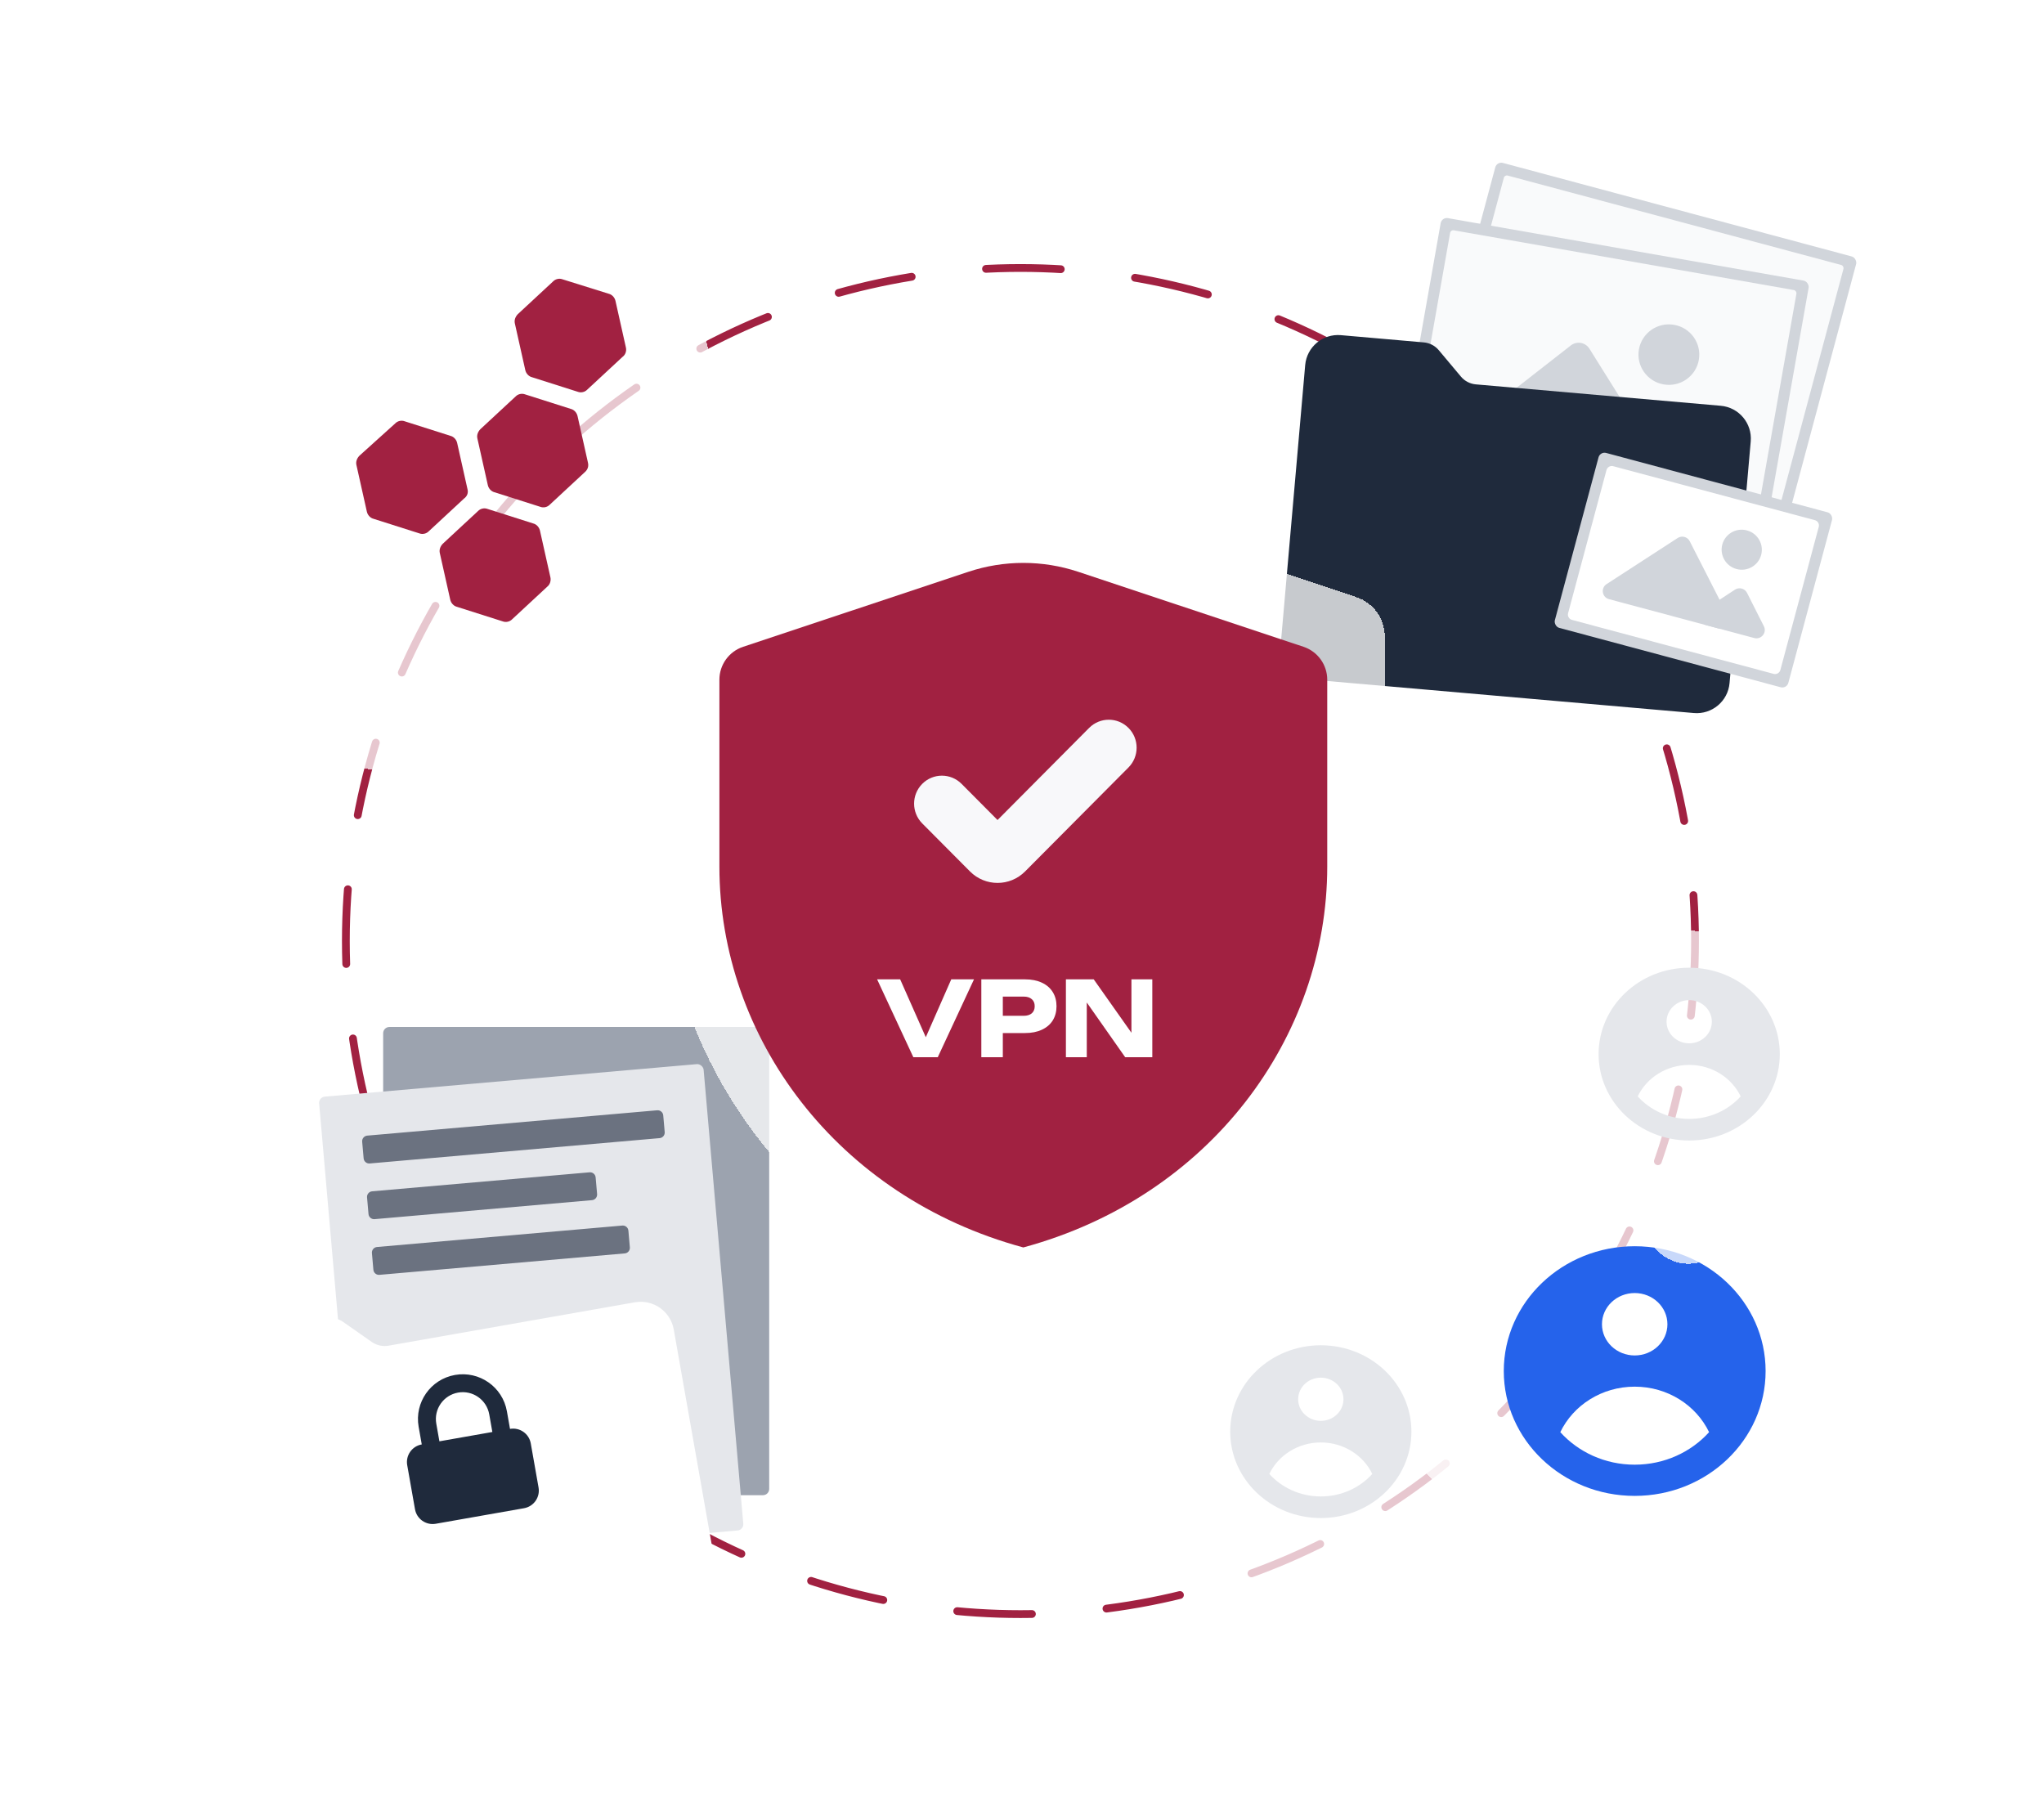 <svg width="656" height="580" viewBox="0 0 656 580" fill="none" xmlns="http://www.w3.org/2000/svg">
<ellipse cx="327.5" cy="302" rx="216.5" ry="216" stroke="#A12141" stroke-width="2.5" stroke-linecap="round" stroke-linejoin="round" stroke-dasharray="24 24"/>
<g filter="url(#filter0_bd_9_2394)">
<path d="M127.338 232.454C113.661 235.514 100.094 226.907 97.034 213.23L74.875 114.176C71.816 100.5 80.422 86.932 94.099 83.873L193.153 61.713C206.83 58.654 220.397 67.26 223.456 80.937L245.616 179.991C248.675 193.668 240.069 207.235 226.392 210.295L127.338 232.454Z" fill="white" fill-opacity="0.75" shape-rendering="crispEdges"/>
</g>
<path d="M176.645 185.264L173.293 170.279C173.051 169.197 172.191 168.254 171.16 167.998L156.486 163.332C155.42 162.922 154.184 163.198 153.395 164.023L142.108 174.497C141.319 175.323 140.908 176.388 141.15 177.469L144.502 192.455C144.744 193.536 145.604 194.48 146.635 194.736L161.31 199.402C162.375 199.812 163.611 199.536 164.4 198.71L175.687 188.236C176.511 187.566 176.887 186.346 176.645 185.264Z" fill="#A12141"/>
<path d="M150.073 157.143L146.721 142.157C146.479 141.076 145.619 140.133 144.588 139.877L129.914 135.211C128.848 134.8 127.612 135.077 126.823 135.902L115.347 146.256C114.558 147.081 114.147 148.147 114.389 149.228L117.742 164.214C117.984 165.295 118.844 166.238 119.874 166.494L134.549 171.16C135.614 171.571 136.85 171.294 137.639 170.469L148.926 159.995C149.905 159.29 150.315 158.224 150.073 157.143Z" fill="#A12141"/>
<path d="M188.705 148.501L185.353 133.515C185.111 132.434 184.251 131.49 183.22 131.234L168.546 126.568C167.48 126.158 166.244 126.434 165.455 127.26L154.168 137.734C153.379 138.559 152.968 139.624 153.21 140.706L156.563 155.691C156.804 156.773 157.665 157.716 158.695 157.972L173.37 162.638C174.435 163.049 175.671 162.772 176.46 161.947L187.747 151.473C188.691 150.613 188.947 149.582 188.705 148.501Z" fill="#A12141"/>
<path d="M200.884 111.547L197.531 96.561C197.29 95.48 196.429 94.537 195.399 94.281L180.57 89.649C179.504 89.239 178.268 89.515 177.479 90.341L166.192 100.815C165.403 101.64 164.992 102.705 165.234 103.787L168.587 118.772C168.829 119.854 169.689 120.797 170.72 121.053L185.394 125.719C186.459 126.13 187.695 125.853 188.484 125.028L199.772 114.554C200.75 113.848 201.126 112.629 200.884 111.547Z" fill="#A12141"/>
<g filter="url(#filter1_bd_9_2394)">
<path d="M452.932 453.969C445.046 446.083 445.046 433.297 452.932 425.411L510.048 368.295C517.934 360.409 530.719 360.409 538.605 368.295L595.721 425.411C603.607 433.297 603.607 446.083 595.721 453.969L538.605 511.085C530.719 518.971 517.934 518.971 510.048 511.085L452.932 453.969Z" fill="white" fill-opacity="0.75" shape-rendering="crispEdges"/>
</g>
<path fill-rule="evenodd" clip-rule="evenodd" d="M566.653 440.001C566.653 462.127 547.842 480.063 524.638 480.063C501.433 480.063 482.622 462.127 482.622 440.001C482.622 417.876 501.433 399.94 524.638 399.94C547.842 399.94 566.653 417.876 566.653 440.001ZM535.142 424.978C535.142 430.51 530.439 434.994 524.638 434.994C518.837 434.994 514.134 430.51 514.134 424.978C514.134 419.447 518.837 414.963 524.638 414.963C530.439 414.963 535.142 419.447 535.142 424.978ZM524.637 445.009C514.041 445.009 504.911 450.993 500.761 459.61C506.54 466.001 515.093 470.047 524.638 470.047C534.182 470.047 542.735 466.001 548.514 459.61C544.364 450.993 535.234 445.009 524.637 445.009Z" fill="#2563EB"/>
<g filter="url(#filter2_bd_9_2394)">
<path d="M492.504 347.953C487.047 342.495 487.047 333.647 492.504 328.189L532.032 288.661C537.49 283.204 546.338 283.204 551.796 288.661L591.324 328.189C596.782 333.647 596.782 342.495 591.324 347.953L551.796 387.481C546.338 392.939 537.49 392.939 532.032 387.481L492.504 347.953Z" fill="white" fill-opacity="0.75" shape-rendering="crispEdges"/>
</g>
<path fill-rule="evenodd" clip-rule="evenodd" d="M571.207 338.287C571.207 353.599 558.189 366.012 542.13 366.012C526.071 366.012 513.052 353.599 513.052 338.287C513.052 322.974 526.071 310.562 542.13 310.562C558.189 310.562 571.207 322.974 571.207 338.287ZM549.399 327.89C549.399 331.718 546.145 334.821 542.13 334.821C538.115 334.821 534.861 331.718 534.861 327.89C534.861 324.062 538.115 320.958 542.13 320.958C546.145 320.958 549.399 324.062 549.399 327.89ZM542.13 341.752C534.797 341.752 528.478 345.893 525.606 351.857C529.605 356.28 535.524 359.08 542.13 359.08C548.735 359.08 554.655 356.28 558.654 351.857C555.782 345.894 549.463 341.752 542.13 341.752Z" fill="#E5E7EB"/>
<g filter="url(#filter3_bd_9_2394)">
<path d="M374.275 469.114C368.817 463.656 368.817 454.808 374.275 449.35L413.803 409.822C419.26 404.365 428.109 404.365 433.567 409.822L473.095 449.35C478.552 454.808 478.552 463.656 473.095 469.114L433.567 508.642C428.109 514.1 419.26 514.1 413.803 508.642L374.275 469.114Z" fill="white" fill-opacity="0.75" shape-rendering="crispEdges"/>
</g>
<path fill-rule="evenodd" clip-rule="evenodd" d="M452.978 459.448C452.978 474.76 439.96 487.173 423.9 487.173C407.841 487.173 394.823 474.76 394.823 459.448C394.823 444.136 407.841 431.723 423.9 431.723C439.96 431.723 452.978 444.136 452.978 459.448ZM431.17 449.051C431.17 452.879 427.915 455.982 423.9 455.982C419.886 455.982 416.631 452.879 416.631 449.051C416.631 445.223 419.886 442.12 423.9 442.12C427.915 442.12 431.17 445.223 431.17 449.051ZM423.9 462.913C416.567 462.913 410.248 467.055 407.376 473.018C411.375 477.441 417.295 480.241 423.9 480.241C430.506 480.241 436.425 477.441 440.424 473.018C437.552 467.055 431.233 462.913 423.9 462.913Z" fill="#E5E7EB"/>
<rect x="122.971" y="329.581" width="123.893" height="150.257" rx="2" fill="#9CA3AF"/>
<rect width="123.892" height="150.258" rx="2" transform="matrix(0.996 -0.087 0.087 0.996 102.254 352.106)" fill="#E5E7EB"/>
<path d="M116.235 366.388C116.149 365.401 116.88 364.531 117.868 364.445L210.914 356.314C211.903 356.228 212.774 356.958 212.86 357.945L213.33 363.307C213.416 364.294 212.685 365.164 211.697 365.25L118.651 373.381C117.663 373.467 116.792 372.737 116.705 371.75L116.235 366.388Z" fill="#6B7280"/>
<path d="M117.8 384.26C117.714 383.273 118.445 382.403 119.433 382.316L189.218 376.219C190.206 376.132 191.077 376.862 191.164 377.849L191.633 383.211C191.72 384.198 190.989 385.068 190 385.154L120.216 391.252C119.227 391.339 118.356 390.608 118.27 389.621L117.8 384.26Z" fill="#6B7280"/>
<path d="M119.365 402.131C119.279 401.144 120.01 400.274 120.998 400.188L199.729 393.308C200.718 393.222 201.589 393.952 201.675 394.939L202.145 400.3C202.231 401.287 201.5 402.158 200.512 402.244L121.781 409.124C120.792 409.21 119.921 408.48 119.835 407.493L119.365 402.131Z" fill="#6B7280"/>
<g filter="url(#filter4_d_9_2394)">
<path d="M85.084 515.994L69.234 426.214C68.201 420.359 72.115 414.777 77.976 413.744L104.739 409.031C106.616 408.701 108.547 409.128 110.108 410.22L119.328 416.668C120.889 417.76 122.82 418.187 124.697 417.857L203.75 403.935C209.612 402.903 215.201 406.812 216.235 412.666L229.972 490.478C231.006 496.332 227.092 501.915 221.23 502.947L97.569 524.725C91.707 525.757 86.118 521.848 85.084 515.994Z" fill="white"/>
</g>
<path fill-rule="evenodd" clip-rule="evenodd" d="M135.358 463.547L134.359 457.889C132.98 450.077 138.202 442.628 146.024 441.25C153.845 439.873 161.303 445.089 162.683 452.901L163.681 458.559C166.81 458.008 169.793 460.094 170.345 463.219L172.842 477.364C173.394 480.488 171.305 483.468 168.176 484.019L139.852 489.007C136.724 489.558 133.74 487.472 133.189 484.347L130.692 470.202C130.14 467.078 132.229 464.098 135.358 463.547ZM157.018 453.899L158.017 459.556L141.022 462.549L140.023 456.892C139.196 452.204 142.33 447.735 147.022 446.908C151.715 446.082 156.19 449.212 157.018 453.899Z" fill="#1F2A3C"/>
<rect width="119.888" height="91.582" rx="2" transform="matrix(0.966 0.259 -0.259 0.966 480.41 51.767)" fill="#D1D5DB"/>
<rect width="112.836" height="84.537" rx="1" transform="matrix(0.966 0.259 -0.259 0.966 482.904 56.081)" fill="#F9FAFB"/>
<path d="M518.089 96.417C520.115 95.103 522.843 95.833 523.94 97.983L542.614 134.594C544.207 137.716 541.339 141.233 537.941 140.323L484.767 126.093C481.369 125.184 480.646 120.706 483.588 118.797L518.089 96.417Z" fill="#D1D5DB"/>
<path d="M545.879 121.482C547.911 120.151 550.66 120.886 551.754 123.054L559.919 139.239C561.494 142.36 558.627 145.859 555.238 144.952L531.899 138.706C528.51 137.799 527.779 133.337 530.706 131.421L545.879 121.482Z" fill="#D1D5DB"/>
<ellipse cx="9.76" cy="9.706" rx="9.76" ry="9.706" transform="matrix(0.966 0.259 -0.259 0.966 542.264 90.198)" fill="#D1D5DB"/>
<rect width="119.887" height="91.583" rx="2" transform="matrix(0.985 0.173 -0.174 0.985 462.714 69.655)" fill="#D1D5DB"/>
<rect width="112.835" height="84.538" rx="1" transform="matrix(0.985 0.173 -0.174 0.985 465.577 73.736)" fill="#F9FAFB"/>
<path d="M504.145 110.855C506.049 109.369 508.831 109.859 510.111 111.906L531.909 146.752C533.768 149.724 531.218 153.476 527.754 152.866L473.54 143.319C470.076 142.709 468.965 138.311 471.729 136.154L504.145 110.855Z" fill="#D1D5DB"/>
<path d="M534.018 133.405C535.926 131.903 538.728 132.396 540.007 134.46L549.553 149.873C551.395 152.845 548.844 156.581 545.389 155.972L521.594 151.782C518.138 151.173 517.021 146.792 519.769 144.627L534.018 133.405Z" fill="#D1D5DB"/>
<ellipse cx="9.76" cy="9.706" rx="9.76" ry="9.706" transform="matrix(0.985 0.173 -0.174 0.985 527.685 102.555)" fill="#D1D5DB"/>
<g filter="url(#filter5_d_9_2394)">
<path d="M411.049 192.635L418.886 103.163C419.396 97.35 424.527 93.05 430.347 93.558L456.964 95.884C458.829 96.047 460.553 96.944 461.756 98.378L468.868 106.859C470.07 108.293 471.794 109.19 473.66 109.353L552.258 116.221C558.079 116.73 562.385 121.855 561.875 127.668L555.082 205.221C554.573 211.034 549.441 215.335 543.621 214.826L420.666 204.082C414.845 203.573 410.54 198.448 411.049 192.635Z" fill="#1F2A3C"/>
</g>
<g filter="url(#filter6_d_9_2394)">
<rect width="77.575" height="58.119" rx="2" transform="matrix(0.966 0.259 -0.259 0.966 513.548 130.84)" fill="#D1D5DB"/>
<path d="M515.586 136.855C515.838 135.916 516.805 135.358 517.746 135.61L582.465 152.93C583.405 153.182 583.963 154.147 583.711 155.087L571.39 201.015C571.138 201.954 570.171 202.512 569.23 202.26L504.511 184.94C503.571 184.688 503.013 183.723 503.265 182.783L515.586 136.855Z" fill="white"/>
<path d="M538.431 158.654C539.771 157.784 541.576 158.267 542.301 159.689L554.652 183.904C555.706 185.969 553.809 188.295 551.562 187.694L516.391 178.282C514.144 177.68 513.666 174.719 515.612 173.456L538.431 158.654Z" fill="#D1D5DB"/>
<path d="M556.812 175.232C558.156 174.351 559.974 174.838 560.697 176.272L566.098 186.976C567.139 189.041 565.243 191.355 563.002 190.756L547.565 186.624C545.324 186.024 544.84 183.073 546.776 181.805L556.812 175.232Z" fill="#D1D5DB"/>
<ellipse cx="6.456" cy="6.419" rx="6.456" ry="6.419" transform="matrix(0.966 0.259 -0.259 0.966 554.417 154.54)" fill="#D1D5DB"/>
</g>
<g filter="url(#filter7_bd_9_2394)">
<path d="M307.457 162.962L221.496 191.643C216.082 193.45 212.429 198.522 212.429 204.235V275.7C212.429 341.009 257.135 402.07 328.423 421.42C399.71 402.07 444.416 341.009 444.416 275.7V204.235C444.416 198.522 440.764 193.45 435.349 191.643L349.388 162.962C335.779 158.422 321.066 158.422 307.457 162.962Z" fill="white" fill-opacity="0.75" shape-rendering="crispEdges"/>
</g>
<g filter="url(#filter8_d_9_2394)">
<path d="M310.793 183.503L238.507 207.565C233.954 209.08 230.883 213.335 230.883 218.128V278.082C230.883 332.872 268.477 384.097 328.423 400.331C388.369 384.097 425.963 332.872 425.963 278.082V218.128C425.963 213.335 422.892 209.08 418.338 207.565L346.053 183.503C334.609 179.694 322.237 179.694 310.793 183.503Z" fill="#A12141"/>
</g>
<path fill-rule="evenodd" clip-rule="evenodd" d="M362.172 233.603C365.658 237.109 365.658 242.793 362.172 246.298L328.988 279.666C324.107 284.574 316.193 284.574 311.313 279.666L295.984 264.252C292.498 260.746 292.498 255.062 295.984 251.557C299.47 248.051 305.123 248.051 308.609 251.557L320.15 263.163L349.547 233.603C353.033 230.098 358.685 230.098 362.172 233.603Z" fill="#F8F8FA"/>
<path d="M298.597 336.191H295.664L305.296 314.294H312.595L300.963 339.291H293.131L281.5 314.294H288.899L298.597 336.191Z" fill="white"/>
<path d="M328.978 314.294C331.067 314.294 332.866 314.65 334.377 315.361C335.91 316.072 337.077 317.083 337.877 318.394C338.676 319.682 339.076 321.193 339.076 322.926C339.076 324.637 338.676 326.148 337.877 327.459C337.077 328.748 335.91 329.748 334.377 330.459C332.866 331.17 331.067 331.525 328.978 331.525H318.146V325.993H328.545C329.656 325.993 330.522 325.726 331.144 325.193C331.766 324.637 332.077 323.882 332.077 322.926C332.077 321.949 331.766 321.193 331.144 320.66C330.522 320.105 329.656 319.827 328.545 319.827H318.746L321.846 316.627V339.291H314.947V314.294H328.978Z" fill="white"/>
<path d="M365.254 334.458L363.121 334.891V314.294H369.82V339.291H361.121L346.69 318.727L348.79 318.294V339.291H342.091V314.294H351.023L365.254 334.458Z" fill="white"/>
<defs>
<filter id="filter0_bd_9_2394" x="40.258" y="41.096" width="239.976" height="239.976" filterUnits="userSpaceOnUse" color-interpolation-filters="sRGB">
<feFlood flood-opacity="0" result="BackgroundImageFix"/>
<feGaussianBlur in="BackgroundImageFix" stdDeviation="8"/>
<feComposite in2="SourceAlpha" operator="in" result="effect1_backgroundBlur_9_2394"/>
<feColorMatrix in="SourceAlpha" type="matrix" values="0 0 0 0 0 0 0 0 0 0 0 0 0 0 0 0 0 0 127 0" result="hardAlpha"/>
<feOffset dy="14"/>
<feGaussianBlur stdDeviation="17"/>
<feComposite in2="hardAlpha" operator="out"/>
<feColorMatrix type="matrix" values="0 0 0 0 0.082 0 0 0 0 0.016 0 0 0 0 0.349 0 0 0 0.15 0"/>
<feBlend mode="normal" in2="effect1_backgroundBlur_9_2394" result="effect2_dropShadow_9_2394"/>
<feBlend mode="normal" in="SourceGraphic" in2="effect2_dropShadow_9_2394" result="shape"/>
</filter>
<filter id="filter1_bd_9_2394" x="413.017" y="342.381" width="222.618" height="222.618" filterUnits="userSpaceOnUse" color-interpolation-filters="sRGB">
<feFlood flood-opacity="0" result="BackgroundImageFix"/>
<feGaussianBlur in="BackgroundImageFix" stdDeviation="8"/>
<feComposite in2="SourceAlpha" operator="in" result="effect1_backgroundBlur_9_2394"/>
<feColorMatrix in="SourceAlpha" type="matrix" values="0 0 0 0 0 0 0 0 0 0 0 0 0 0 0 0 0 0 127 0" result="hardAlpha"/>
<feOffset dy="14"/>
<feGaussianBlur stdDeviation="17"/>
<feComposite in2="hardAlpha" operator="out"/>
<feColorMatrix type="matrix" values="0 0 0 0 0.082 0 0 0 0 0.016 0 0 0 0 0.349 0 0 0 0.15 0"/>
<feBlend mode="normal" in2="effect1_backgroundBlur_9_2394" result="effect2_dropShadow_9_2394"/>
<feBlend mode="normal" in="SourceGraphic" in2="effect2_dropShadow_9_2394" result="shape"/>
</filter>
<filter id="filter2_bd_9_2394" x="454.411" y="264.568" width="175.006" height="175.006" filterUnits="userSpaceOnUse" color-interpolation-filters="sRGB">
<feFlood flood-opacity="0" result="BackgroundImageFix"/>
<feGaussianBlur in="BackgroundImageFix" stdDeviation="8"/>
<feComposite in2="SourceAlpha" operator="in" result="effect1_backgroundBlur_9_2394"/>
<feColorMatrix in="SourceAlpha" type="matrix" values="0 0 0 0 0 0 0 0 0 0 0 0 0 0 0 0 0 0 127 0" result="hardAlpha"/>
<feOffset dy="14"/>
<feGaussianBlur stdDeviation="17"/>
<feComposite in2="hardAlpha" operator="out"/>
<feColorMatrix type="matrix" values="0 0 0 0 0.082 0 0 0 0 0.016 0 0 0 0 0.349 0 0 0 0.15 0"/>
<feBlend mode="normal" in2="effect1_backgroundBlur_9_2394" result="effect2_dropShadow_9_2394"/>
<feBlend mode="normal" in="SourceGraphic" in2="effect2_dropShadow_9_2394" result="shape"/>
</filter>
<filter id="filter3_bd_9_2394" x="336.182" y="385.729" width="175.006" height="175.006" filterUnits="userSpaceOnUse" color-interpolation-filters="sRGB">
<feFlood flood-opacity="0" result="BackgroundImageFix"/>
<feGaussianBlur in="BackgroundImageFix" stdDeviation="8"/>
<feComposite in2="SourceAlpha" operator="in" result="effect1_backgroundBlur_9_2394"/>
<feColorMatrix in="SourceAlpha" type="matrix" values="0 0 0 0 0 0 0 0 0 0 0 0 0 0 0 0 0 0 127 0" result="hardAlpha"/>
<feOffset dy="14"/>
<feGaussianBlur stdDeviation="17"/>
<feComposite in2="hardAlpha" operator="out"/>
<feColorMatrix type="matrix" values="0 0 0 0 0.082 0 0 0 0 0.016 0 0 0 0 0.349 0 0 0 0.15 0"/>
<feBlend mode="normal" in2="effect1_backgroundBlur_9_2394" result="effect2_dropShadow_9_2394"/>
<feBlend mode="normal" in="SourceGraphic" in2="effect2_dropShadow_9_2394" result="shape"/>
</filter>
<filter id="filter4_d_9_2394" x="35.069" y="383.77" width="229.069" height="189.121" filterUnits="userSpaceOnUse" color-interpolation-filters="sRGB">
<feFlood flood-opacity="0" result="BackgroundImageFix"/>
<feColorMatrix in="SourceAlpha" type="matrix" values="0 0 0 0 0 0 0 0 0 0 0 0 0 0 0 0 0 0 127 0" result="hardAlpha"/>
<feOffset dy="14"/>
<feGaussianBlur stdDeviation="17"/>
<feComposite in2="hardAlpha" operator="out"/>
<feColorMatrix type="matrix" values="0 0 0 0 0.082 0 0 0 0 0.016 0 0 0 0 0.349 0 0 0 0.15 0"/>
<feBlend mode="normal" in2="BackgroundImageFix" result="effect1_dropShadow_9_2394"/>
<feBlend mode="normal" in="SourceGraphic" in2="effect1_dropShadow_9_2394" result="shape"/>
</filter>
<filter id="filter5_d_9_2394" x="377.008" y="73.517" width="218.908" height="189.349" filterUnits="userSpaceOnUse" color-interpolation-filters="sRGB">
<feFlood flood-opacity="0" result="BackgroundImageFix"/>
<feColorMatrix in="SourceAlpha" type="matrix" values="0 0 0 0 0 0 0 0 0 0 0 0 0 0 0 0 0 0 127 0" result="hardAlpha"/>
<feOffset dy="14"/>
<feGaussianBlur stdDeviation="17"/>
<feComposite in2="hardAlpha" operator="out"/>
<feColorMatrix type="matrix" values="0 0 0 0 0.082 0 0 0 0 0.016 0 0 0 0 0.349 0 0 0 0.15 0"/>
<feBlend mode="normal" in2="BackgroundImageFix" result="effect1_dropShadow_9_2394"/>
<feBlend mode="normal" in="SourceGraphic" in2="effect1_dropShadow_9_2394" result="shape"/>
</filter>
<filter id="filter6_d_9_2394" x="464.938" y="111.289" width="157.098" height="143.292" filterUnits="userSpaceOnUse" color-interpolation-filters="sRGB">
<feFlood flood-opacity="0" result="BackgroundImageFix"/>
<feColorMatrix in="SourceAlpha" type="matrix" values="0 0 0 0 0 0 0 0 0 0 0 0 0 0 0 0 0 0 127 0" result="hardAlpha"/>
<feOffset dy="14"/>
<feGaussianBlur stdDeviation="17"/>
<feComposite in2="hardAlpha" operator="out"/>
<feColorMatrix type="matrix" values="0 0 0 0 0.082 0 0 0 0 0.016 0 0 0 0 0.349 0 0 0 0.15 0"/>
<feBlend mode="normal" in2="BackgroundImageFix" result="effect1_dropShadow_9_2394"/>
<feBlend mode="normal" in="SourceGraphic" in2="effect1_dropShadow_9_2394" result="shape"/>
</filter>
<filter id="filter7_bd_9_2394" x="192.429" y="139.557" width="271.987" height="301.864" filterUnits="userSpaceOnUse" color-interpolation-filters="sRGB">
<feFlood flood-opacity="0" result="BackgroundImageFix"/>
<feGaussianBlur in="BackgroundImageFix" stdDeviation="8"/>
<feComposite in2="SourceAlpha" operator="in" result="effect1_backgroundBlur_9_2394"/>
<feColorMatrix in="SourceAlpha" type="matrix" values="0 0 0 0 0 0 0 0 0 0 0 0 0 0 0 0 0 0 127 0" result="hardAlpha"/>
<feOffset/>
<feGaussianBlur stdDeviation="10"/>
<feComposite in2="hardAlpha" operator="out"/>
<feColorMatrix type="matrix" values="0 0 0 0 0.082 0 0 0 0 0.016 0 0 0 0 0.349 0 0 0 0.1 0"/>
<feBlend mode="normal" in2="effect1_backgroundBlur_9_2394" result="effect2_dropShadow_9_2394"/>
<feBlend mode="normal" in="SourceGraphic" in2="effect2_dropShadow_9_2394" result="shape"/>
</filter>
<filter id="filter8_d_9_2394" x="210.883" y="160.646" width="235.08" height="259.684" filterUnits="userSpaceOnUse" color-interpolation-filters="sRGB">
<feFlood flood-opacity="0" result="BackgroundImageFix"/>
<feColorMatrix in="SourceAlpha" type="matrix" values="0 0 0 0 0 0 0 0 0 0 0 0 0 0 0 0 0 0 127 0" result="hardAlpha"/>
<feOffset/>
<feGaussianBlur stdDeviation="10"/>
<feComposite in2="hardAlpha" operator="out"/>
<feColorMatrix type="matrix" values="0 0 0 0 0.082 0 0 0 0 0.016 0 0 0 0 0.349 0 0 0 0.25 0"/>
<feBlend mode="normal" in2="BackgroundImageFix" result="effect1_dropShadow_9_2394"/>
<feBlend mode="normal" in="SourceGraphic" in2="effect1_dropShadow_9_2394" result="shape"/>
</filter>
</defs>
</svg>
